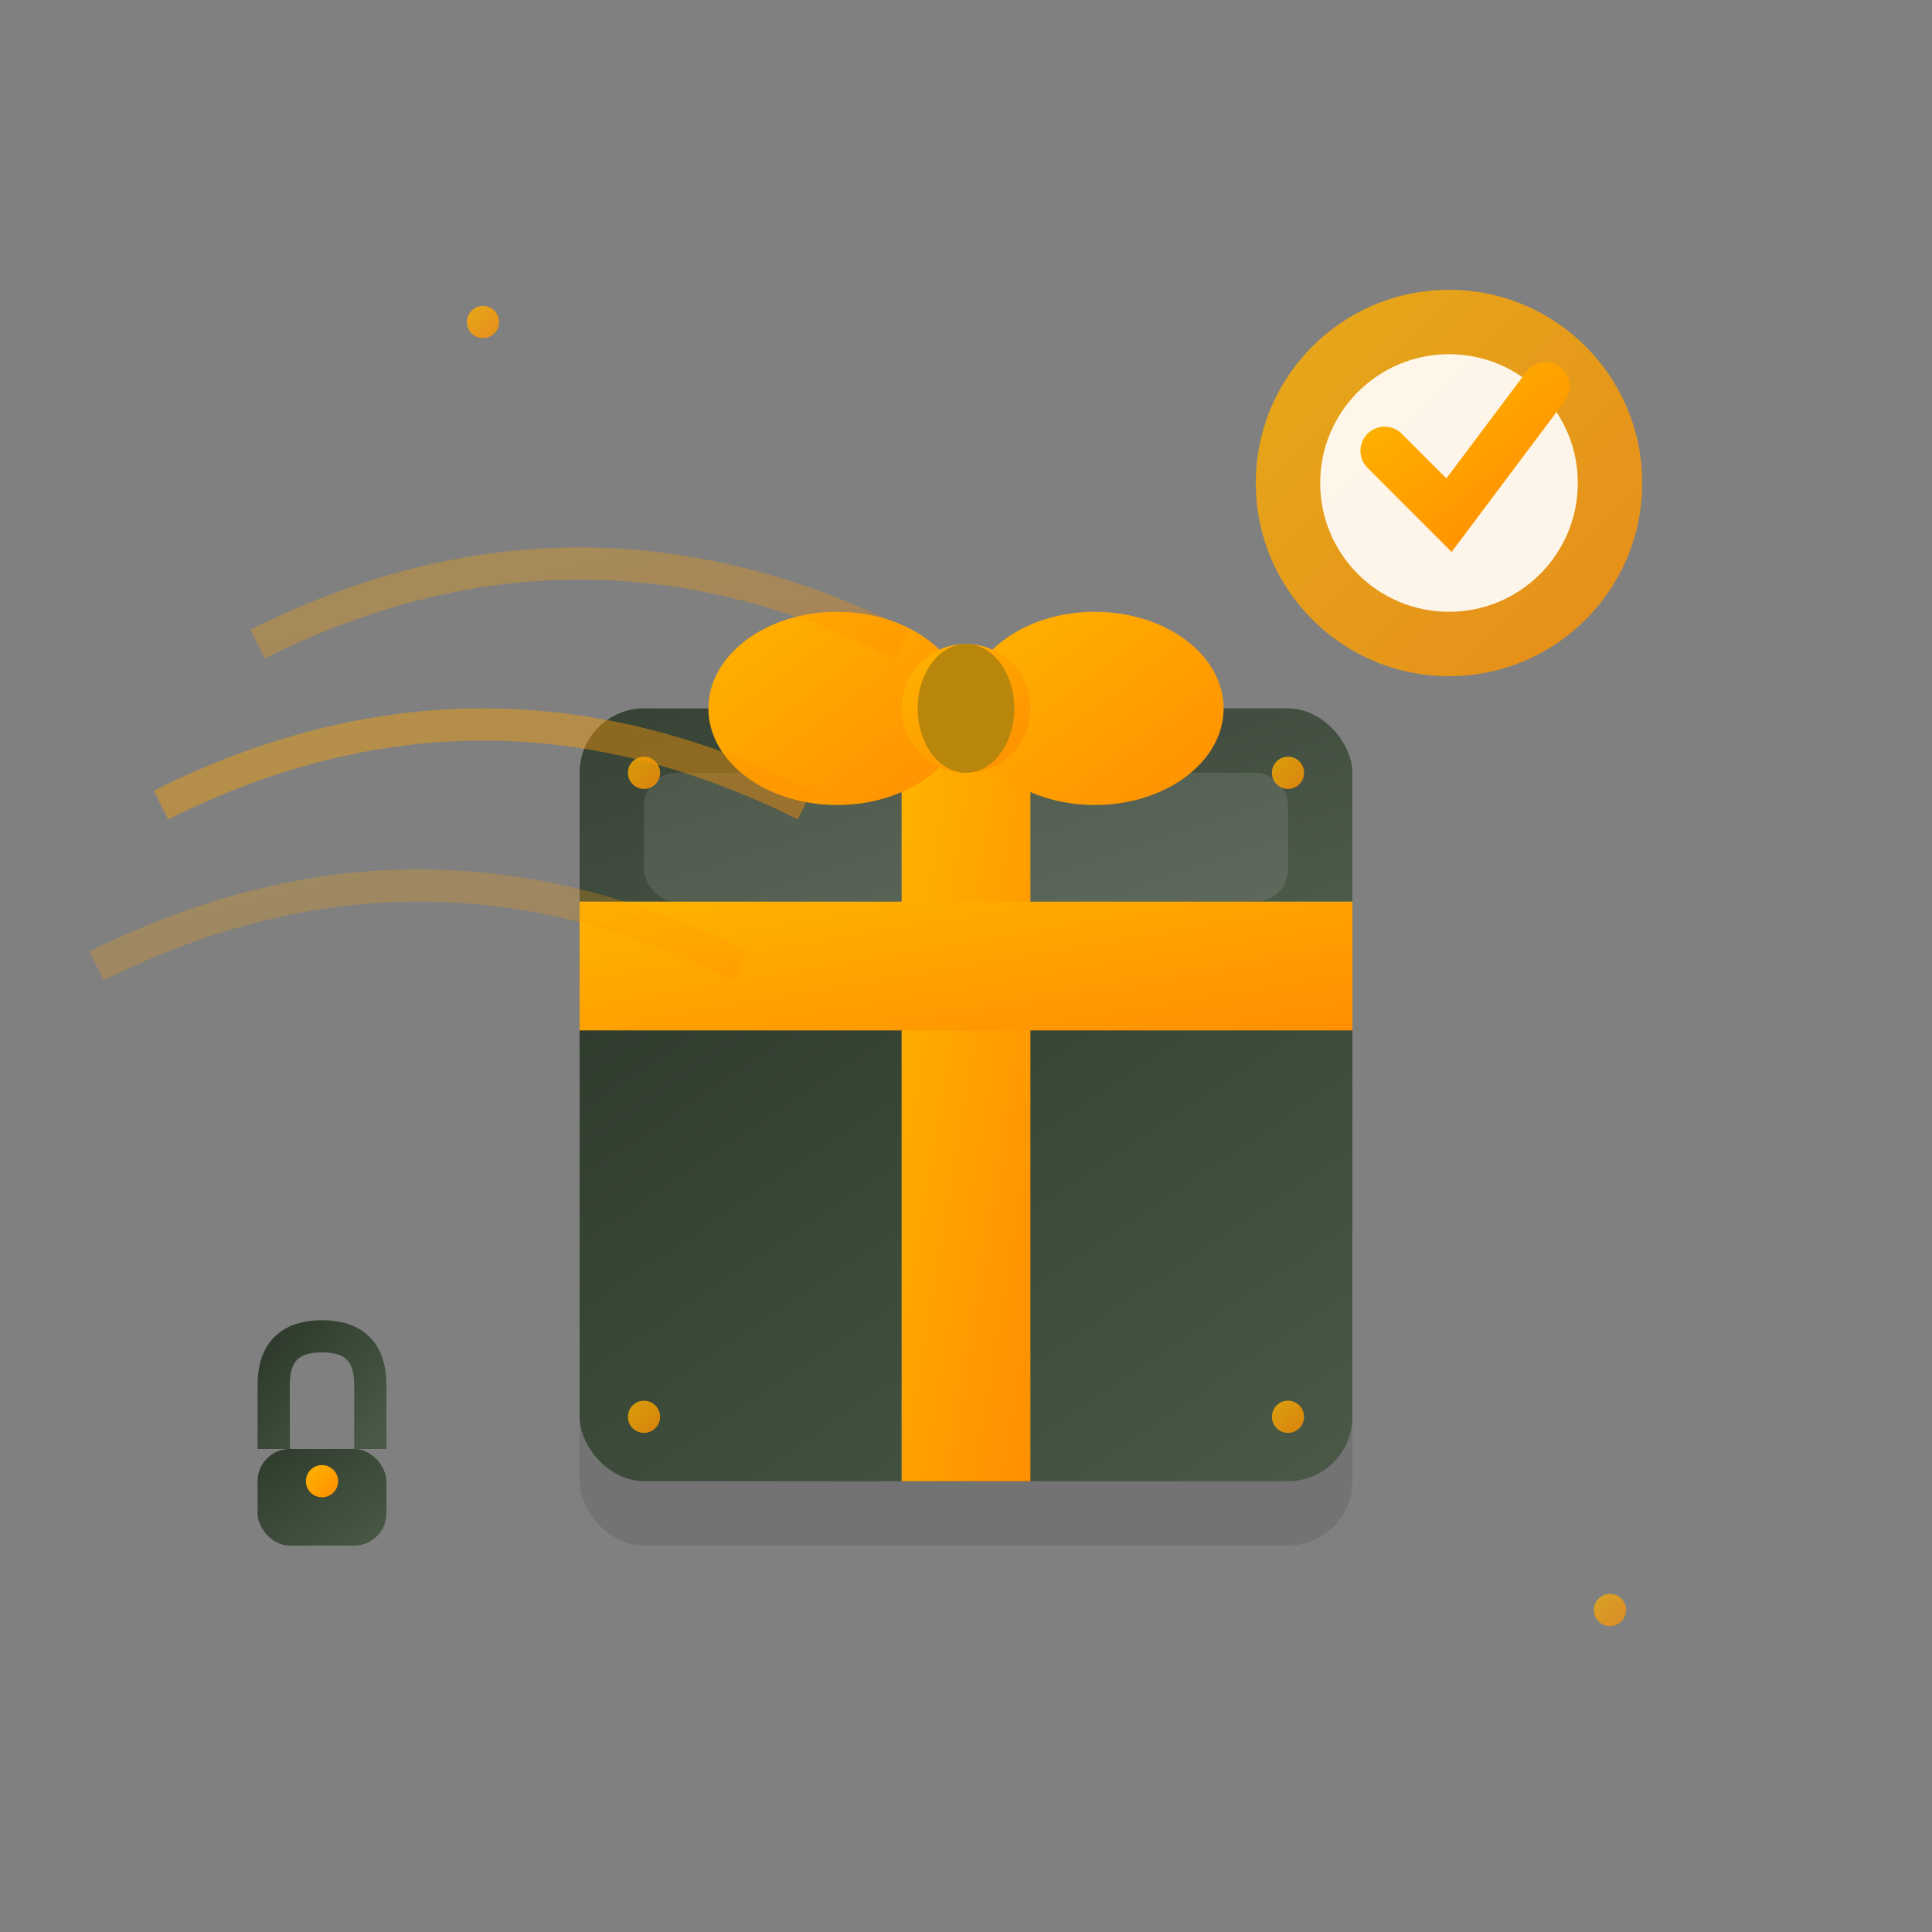 <svg width="60" height="60" viewBox="0 0 60 60" fill="none" xmlns="http://www.w3.org/2000/svg">
  <rect x="0" y="0" width="60" height="60" fill="#808080" stroke="none"/>
  <defs>
    <linearGradient id="boxGradient" x1="0%" y1="0%" x2="100%" y2="100%">
      <stop offset="0%" style="stop-color:#2E3B2C;stop-opacity:1" />
      <stop offset="100%" style="stop-color:#4A5A47;stop-opacity:1" />
    </linearGradient>
    <linearGradient id="ribbonGradient" x1="0%" y1="0%" x2="100%" y2="100%">
      <stop offset="0%" style="stop-color:#FFB300;stop-opacity:1" />
      <stop offset="100%" style="stop-color:#FF8F00;stop-opacity:1" />
    </linearGradient>
  </defs>
  
  <!-- Jewelry gift box -->
  <g transform="translate(30, 30)">
    <!-- Box shadow -->
    <rect x="-12" y="2" width="24" height="16" rx="2" fill="#000000" opacity="0.1"/>
    
    <!-- Main box -->
    <rect x="-12" y="0" width="24" height="16" rx="2" fill="url(#boxGradient)"/>
    
    <!-- Box lid -->
    <rect x="-12" y="-8" width="24" height="8" rx="2" fill="url(#boxGradient)" opacity="0.9"/>
    
    <!-- Box highlight -->
    <rect x="-10" y="-6" width="20" height="4" rx="1" fill="#FFFFFF" opacity="0.1"/>
    
    <!-- Elegant ribbon vertical -->
    <rect x="-2" y="-8" width="4" height="24" fill="url(#ribbonGradient)"/>
    
    <!-- Elegant ribbon horizontal -->
    <rect x="-12" y="-2" width="24" height="4" fill="url(#ribbonGradient)"/>
    
    <!-- Ribbon bow -->
    <ellipse cx="-4" cy="-8" rx="4" ry="3" fill="url(#ribbonGradient)"/>
    <ellipse cx="4" cy="-8" rx="4" ry="3" fill="url(#ribbonGradient)"/>
    <circle cx="0" cy="-8" r="2" fill="url(#ribbonGradient)"/>
    
    <!-- Bow center knot -->
    <ellipse cx="0" cy="-8" rx="1.5" ry="2" fill="#B8860B"/>
    
    <!-- Box corner details -->
    <circle cx="-10" cy="-6" r="0.5" fill="url(#ribbonGradient)" opacity="0.8"/>
    <circle cx="10" cy="-6" r="0.5" fill="url(#ribbonGradient)" opacity="0.8"/>
    <circle cx="-10" cy="14" r="0.5" fill="url(#ribbonGradient)" opacity="0.8"/>
    <circle cx="10" cy="14" r="0.5" fill="url(#ribbonGradient)" opacity="0.8"/>
  </g>
  
  <!-- Delivery movement lines -->
  <g opacity="0.6">
    <path d="M5 25 Q15 20 25 25" stroke="url(#ribbonGradient)" stroke-width="1" fill="none" opacity="0.7">
      <animate attributeName="opacity" values="0.3;0.8;0.3" dur="1.5s" repeatCount="indefinite"/>
    </path>
    <path d="M8 20 Q18 15 28 20" stroke="url(#ribbonGradient)" stroke-width="1" fill="none" opacity="0.5">
      <animate attributeName="opacity" values="0.2;0.7;0.2" dur="1.8s" repeatCount="indefinite"/>
    </path>
    <path d="M3 30 Q13 25 23 30" stroke="url(#ribbonGradient)" stroke-width="1" fill="none" opacity="0.4">
      <animate attributeName="opacity" values="0.1;0.6;0.1" dur="2s" repeatCount="indefinite"/>
    </path>
  </g>
  
  <!-- Premium service indicators -->
  <g transform="translate(45, 15)">
    <!-- Premium badge -->
    <circle cx="0" cy="0" r="6" fill="url(#ribbonGradient)" opacity="0.8"/>
    <circle cx="0" cy="0" r="4" fill="#FFFFFF" opacity="0.9"/>
    <path d="M-2 -1 L0 1 L3 -3" stroke="url(#ribbonGradient)" stroke-width="1.5" 
          stroke-linecap="round" fill="none"/>
  </g>
  
  <!-- Secure delivery lock -->
  <g transform="translate(10, 45)">
    <rect x="-2" y="0" width="4" height="3" rx="1" fill="url(#boxGradient)"/>
    <path d="M-1.5 0 L-1.5 -2 Q-1.5 -3.5 0 -3.5 Q1.5 -3.5 1.5 -2 L1.5 0" 
          stroke="url(#boxGradient)" stroke-width="1" fill="none"/>
    <circle cx="0" cy="1" r="0.5" fill="url(#ribbonGradient)"/>
  </g>
  
  <!-- Sparkle effects for premium service -->
  <circle cx="15" cy="10" r="0.5" fill="url(#ribbonGradient)" opacity="0.8">
    <animate attributeName="opacity" values="0.4;1;0.4" dur="2.2s" repeatCount="indefinite"/>
  </circle>
  <circle cx="50" cy="50" r="0.5" fill="url(#ribbonGradient)" opacity="0.7">
    <animate attributeName="opacity" values="0.3;0.9;0.3" dur="2.8s" repeatCount="indefinite"/>
  </circle>
</svg>
